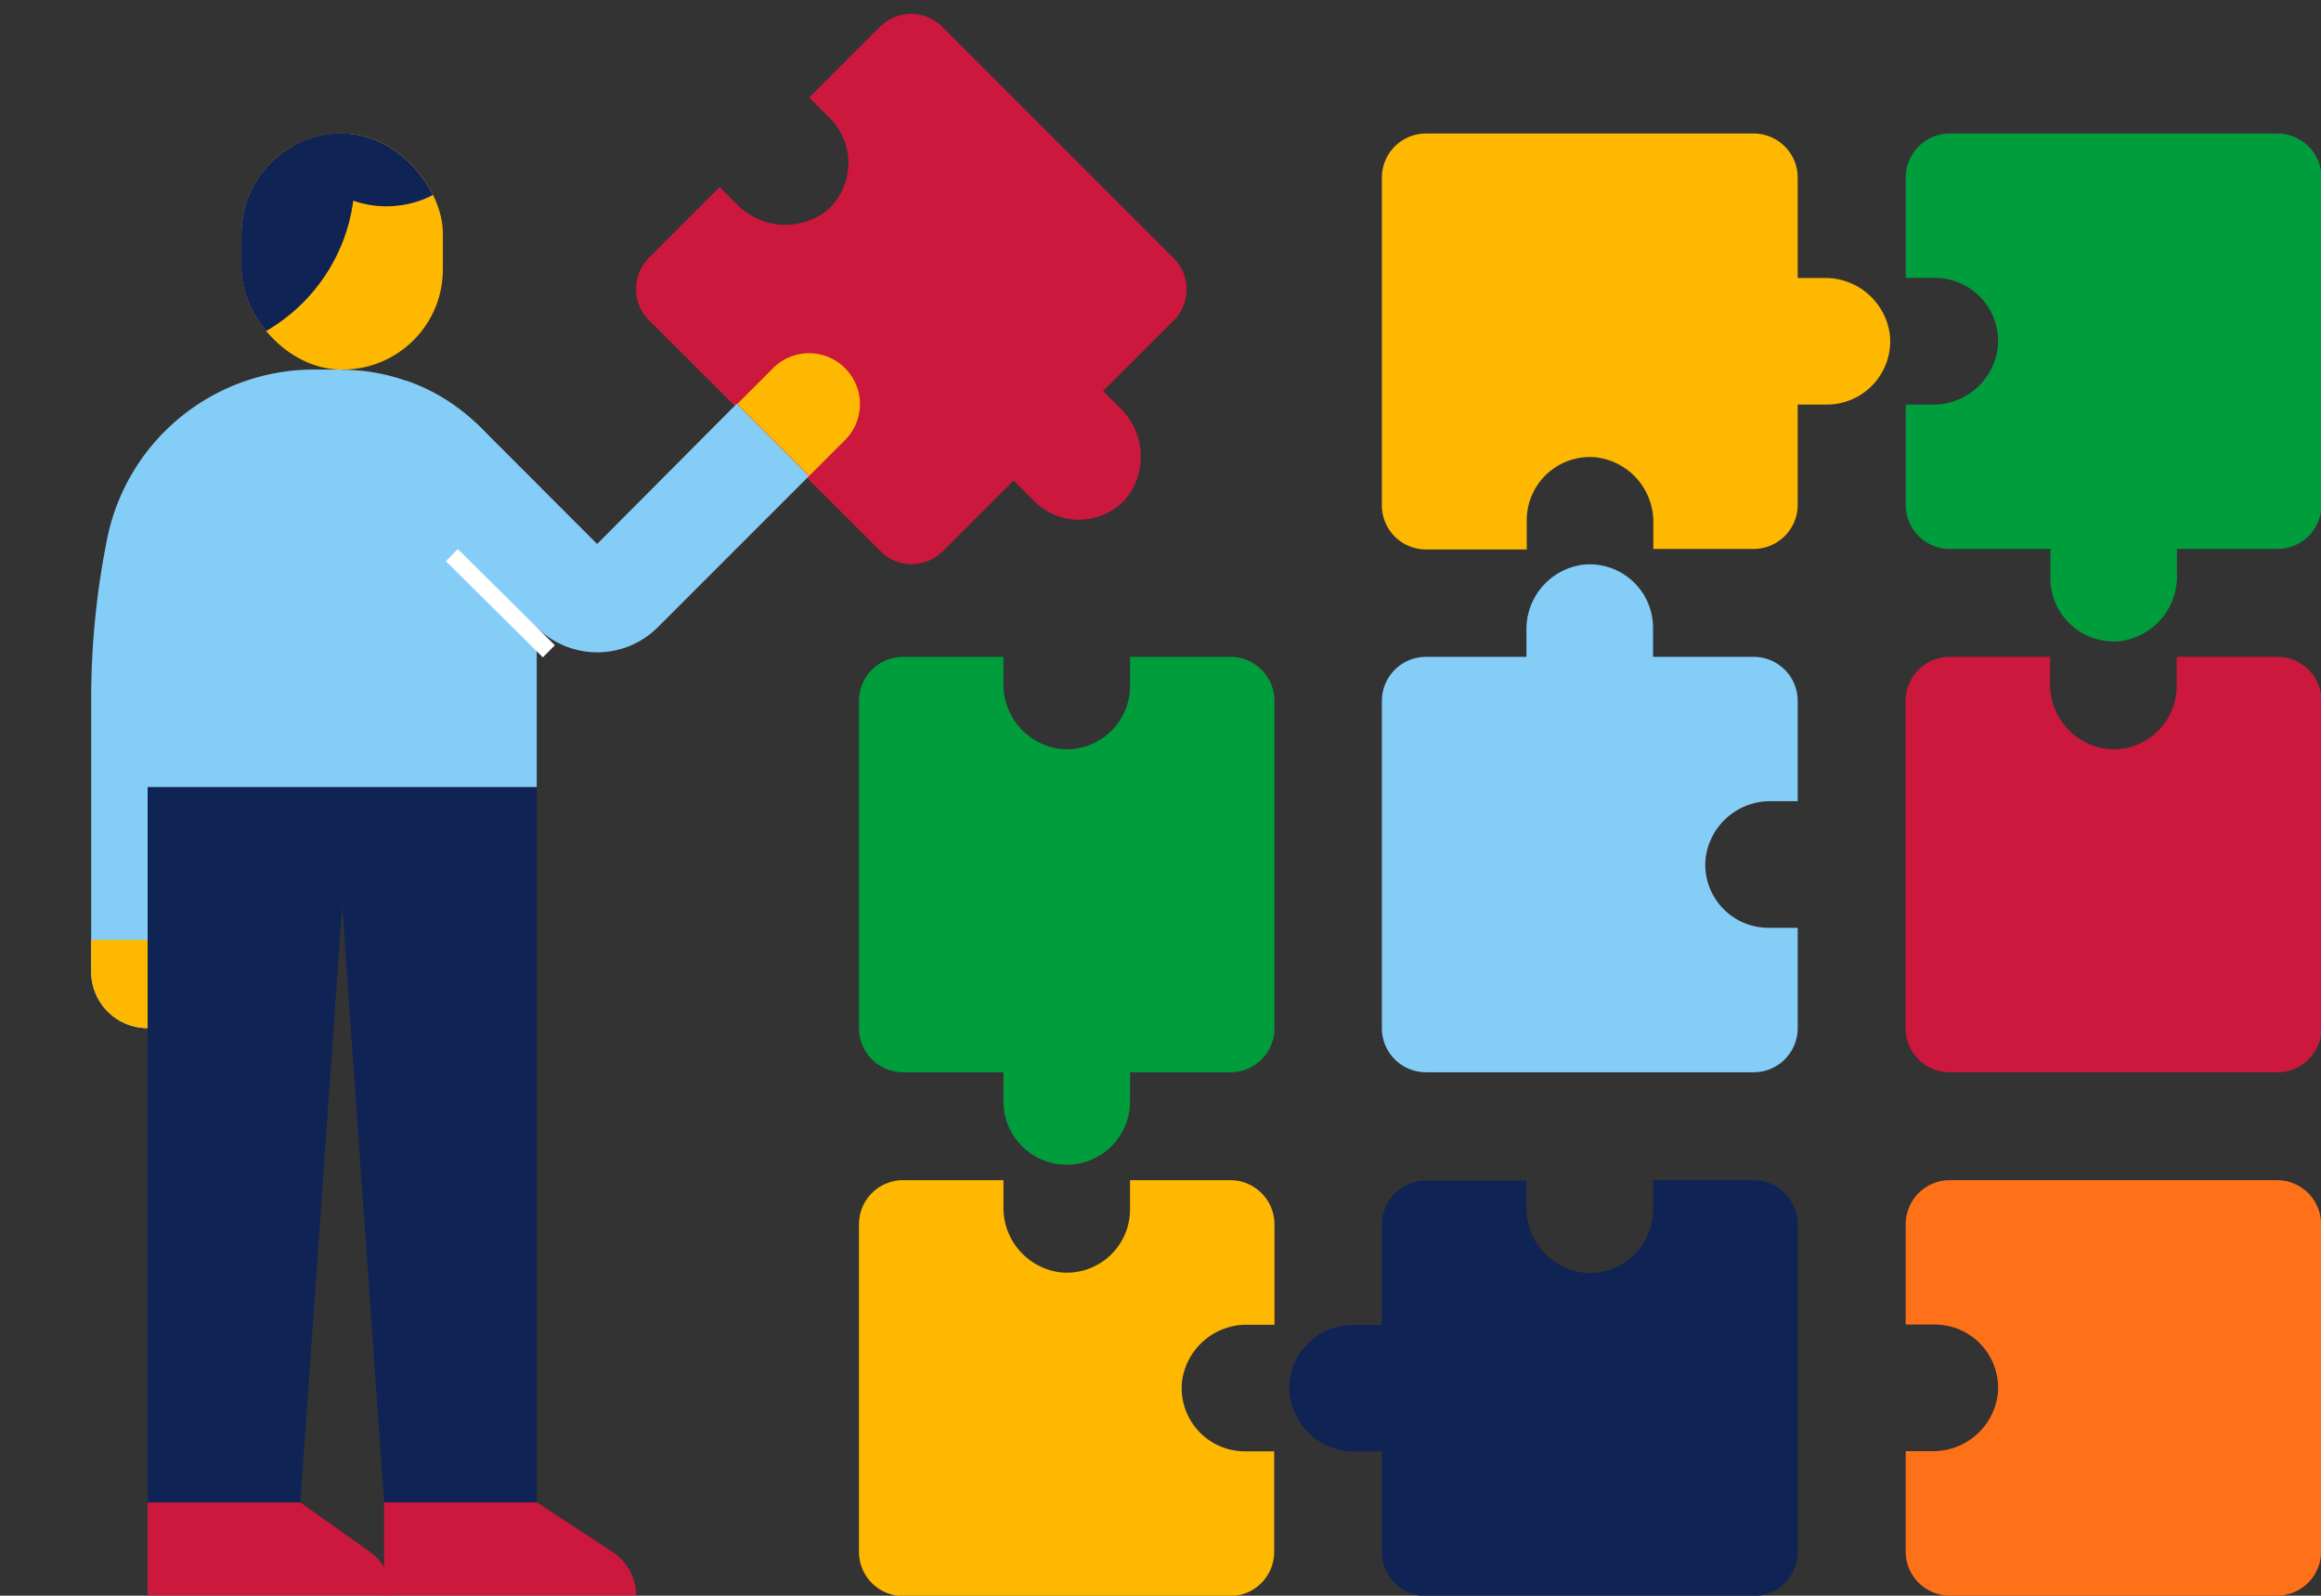 <svg xmlns="http://www.w3.org/2000/svg" xmlns:xlink="http://www.w3.org/1999/xlink" viewBox="0 0 224.78 154.53"><rect x="0" y="0" width="224.78" height="154.53" fill="#333333" stroke="none"/><defs><style>.cls-1{fill:none;}.cls-2{fill:#cc183c;}.cls-3{fill:#ffb800;}.cls-4{fill:#84cdf7;}.cls-5{fill:#0f2455;}.cls-6{fill:#009d3c;}.cls-7{fill:#ff7119;}.cls-8{fill:#fff;}.cls-9{clip-path:url(#clip-path);}</style><clipPath id="clip-path" transform="translate(8.83 1.29)"><rect class="cls-1" x="14.55" y="11.64" width="19.5" height="22.86" rx="9.7"/></clipPath></defs><g id="Layer_2" data-name="Layer 2"><g id="Layer_1-2" data-name="Layer 1"><path class="cls-2" d="M104.89,29.7,98,36.57l1.75,1.75a6.53,6.53,0,0,1,.47,8.68,6.12,6.12,0,0,1-8.89.24l-2-2-6.87,6.87a4.27,4.27,0,0,1-6,0L54,29.7a4.27,4.27,0,0,1,0-6l6.87-6.87,1.75,1.75a6.54,6.54,0,0,0,8.68.48,6.14,6.14,0,0,0,.24-8.9l-2-2,6.87-6.87a4.27,4.27,0,0,1,6,0l22.41,22.41A4.27,4.27,0,0,1,104.89,29.7Z" transform="translate(8.83 1.29)"/><path class="cls-3" d="M74.36,149v-31.7A4.27,4.27,0,0,1,78.63,113h9.72v2.57a6.3,6.3,0,0,0,5.53,6.36,6.13,6.13,0,0,0,6.73-6.1V113h9.72a4.28,4.28,0,0,1,4.27,4.27V127H112a6.3,6.3,0,0,0-6.36,5.53,6.13,6.13,0,0,0,6.1,6.73h2.83V149a4.27,4.27,0,0,1-4.27,4.27H78.63A4.27,4.27,0,0,1,74.36,149Z" transform="translate(8.83 1.29)"/><path class="cls-4" d="M129.31,62.32H139V59.76a6.3,6.3,0,0,1,5.52-6.37,6.14,6.14,0,0,1,6.74,6.1v2.83H161a4.27,4.27,0,0,1,4.27,4.27V76.3h-2.56a6.3,6.3,0,0,0-6.36,5.53,6.12,6.12,0,0,0,6.1,6.73h2.82v9.72a4.27,4.27,0,0,1-4.27,4.27H129.31A4.27,4.27,0,0,1,125,98.28V66.59A4.27,4.27,0,0,1,129.31,62.32Z" transform="translate(8.83 1.29)"/><path class="cls-5" d="M125,149v-9.72h-2.56a6.32,6.32,0,0,1-6.37-5.53,6.13,6.13,0,0,1,6.1-6.73H125v-9.72a4.27,4.27,0,0,1,4.27-4.27H139v2.57a6.3,6.3,0,0,0,5.52,6.36,6.14,6.14,0,0,0,6.74-6.1V113H161a4.27,4.27,0,0,1,4.27,4.27V149a4.27,4.27,0,0,1-4.27,4.27H129.31A4.27,4.27,0,0,1,125,149Z" transform="translate(8.83 1.29)"/><path class="cls-3" d="M165.27,15.91v9.72h2.56a6.31,6.31,0,0,1,6.37,5.52,6.14,6.14,0,0,1-6.1,6.74h-2.83V47.6A4.27,4.27,0,0,1,161,51.87h-9.71V49.31A6.3,6.3,0,0,0,145.76,43a6.12,6.12,0,0,0-6.73,6.1v2.82h-9.72A4.27,4.27,0,0,1,125,47.6V15.91a4.27,4.27,0,0,1,4.27-4.27H161A4.27,4.27,0,0,1,165.27,15.91Z" transform="translate(8.83 1.29)"/><path class="cls-6" d="M211.68,51.87H202v2.56a6.31,6.31,0,0,1-5.52,6.37,6.14,6.14,0,0,1-6.74-6.1V51.87H180a4.27,4.27,0,0,1-4.27-4.27V37.89h2.56a6.3,6.3,0,0,0,6.36-5.53,6.13,6.13,0,0,0-6.1-6.74h-2.82V15.91A4.27,4.27,0,0,1,180,11.64h31.69A4.27,4.27,0,0,1,216,15.91V47.6A4.27,4.27,0,0,1,211.68,51.87Z" transform="translate(8.83 1.29)"/><path class="cls-2" d="M175.72,98.28V66.59A4.27,4.27,0,0,1,180,62.32h9.71v2.56a6.3,6.3,0,0,0,5.53,6.36,6.12,6.12,0,0,0,6.73-6.1V62.32h9.72A4.27,4.27,0,0,1,216,66.59V98.28a4.27,4.27,0,0,1-4.27,4.27H180A4.27,4.27,0,0,1,175.72,98.28Z" transform="translate(8.83 1.29)"/><path class="cls-7" d="M211.68,153.23H180a4.27,4.27,0,0,1-4.27-4.27v-9.72h2.56a6.3,6.3,0,0,0,6.36-5.53,6.13,6.13,0,0,0-6.1-6.73h-2.82v-9.72A4.27,4.27,0,0,1,180,113h31.69a4.27,4.27,0,0,1,4.27,4.27V149A4.27,4.27,0,0,1,211.68,153.23Z" transform="translate(8.83 1.29)"/><path class="cls-2" d="M5.47,144.2v9H29.12v-.12A5.06,5.06,0,0,0,27,149l-6.75-4.8H5.47Z" transform="translate(8.83 1.29)"/><path class="cls-2" d="M28.37,144.2v9H52.78A5.07,5.07,0,0,0,50.49,149l-7.34-4.81H28.37Z" transform="translate(8.83 1.29)"/><path class="cls-4" d="M24.26,34.5H21.61a20.43,20.43,0,0,0-20,16.08A78.54,78.54,0,0,0,0,66.63V92.81a5.47,5.47,0,0,0,5.47,5.47h0V74.94" transform="translate(8.83 1.29)"/><path class="cls-3" d="M5.47,89.73H0v3.08a5.47,5.47,0,0,0,5.47,5.47h0Z" transform="translate(8.83 1.29)"/><path class="cls-4" d="M30.56,35.58l-.07,0a18.82,18.82,0,0,0-12.46,0h0A18.8,18.8,0,0,0,5.47,53.31V74.94H43.15V53.33A18.81,18.81,0,0,0,30.56,35.58Z" transform="translate(8.83 1.29)"/><path class="cls-4" d="M30.31,46.61,43.15,59.46a8.3,8.3,0,0,0,11.72,0L69.52,44.81l-7-7L49,51.39,37.27,39.65Z" transform="translate(8.83 1.29)"/><path class="cls-3" d="M69.52,32.92h0a4.92,4.92,0,0,1,4.92,4.92v4.92a0,0,0,0,1,0,0H64.59a0,0,0,0,1,0,0V37.85A4.92,4.92,0,0,1,69.52,32.92Z" transform="translate(55.96 -36.78) rotate(45)"/><rect class="cls-8" x="38.79" y="50.51" width="1.65" height="13.23" transform="translate(-20 46.32) rotate(-45.24)"/><polygon class="cls-5" points="14.3 76.23 14.3 145.49 29.09 145.49 33.14 87.73 37.2 145.49 51.98 145.49 51.98 76.23 14.3 76.23"/><rect class="cls-3" x="23.39" y="12.93" width="19.5" height="22.86" rx="9.7"/><g class="cls-9"><circle class="cls-5" cx="37.43" cy="10.23" r="9.75"/><circle class="cls-5" cx="17.18" cy="17.18" r="17.18"/></g><path class="cls-6" d="M100.61,105.37v-2.82h9.72a4.27,4.27,0,0,0,4.27-4.27V66.59a4.27,4.27,0,0,0-4.27-4.27h-9.72v2.82a6.13,6.13,0,0,1-6.73,6.1,6.3,6.3,0,0,1-5.53-6.36V62.32H78.63a4.27,4.27,0,0,0-4.27,4.27V98.28a4.27,4.27,0,0,0,4.27,4.27h9.72v2.82a6.13,6.13,0,1,0,12.26,0Z" transform="translate(8.83 1.29)"/></g></g></svg>